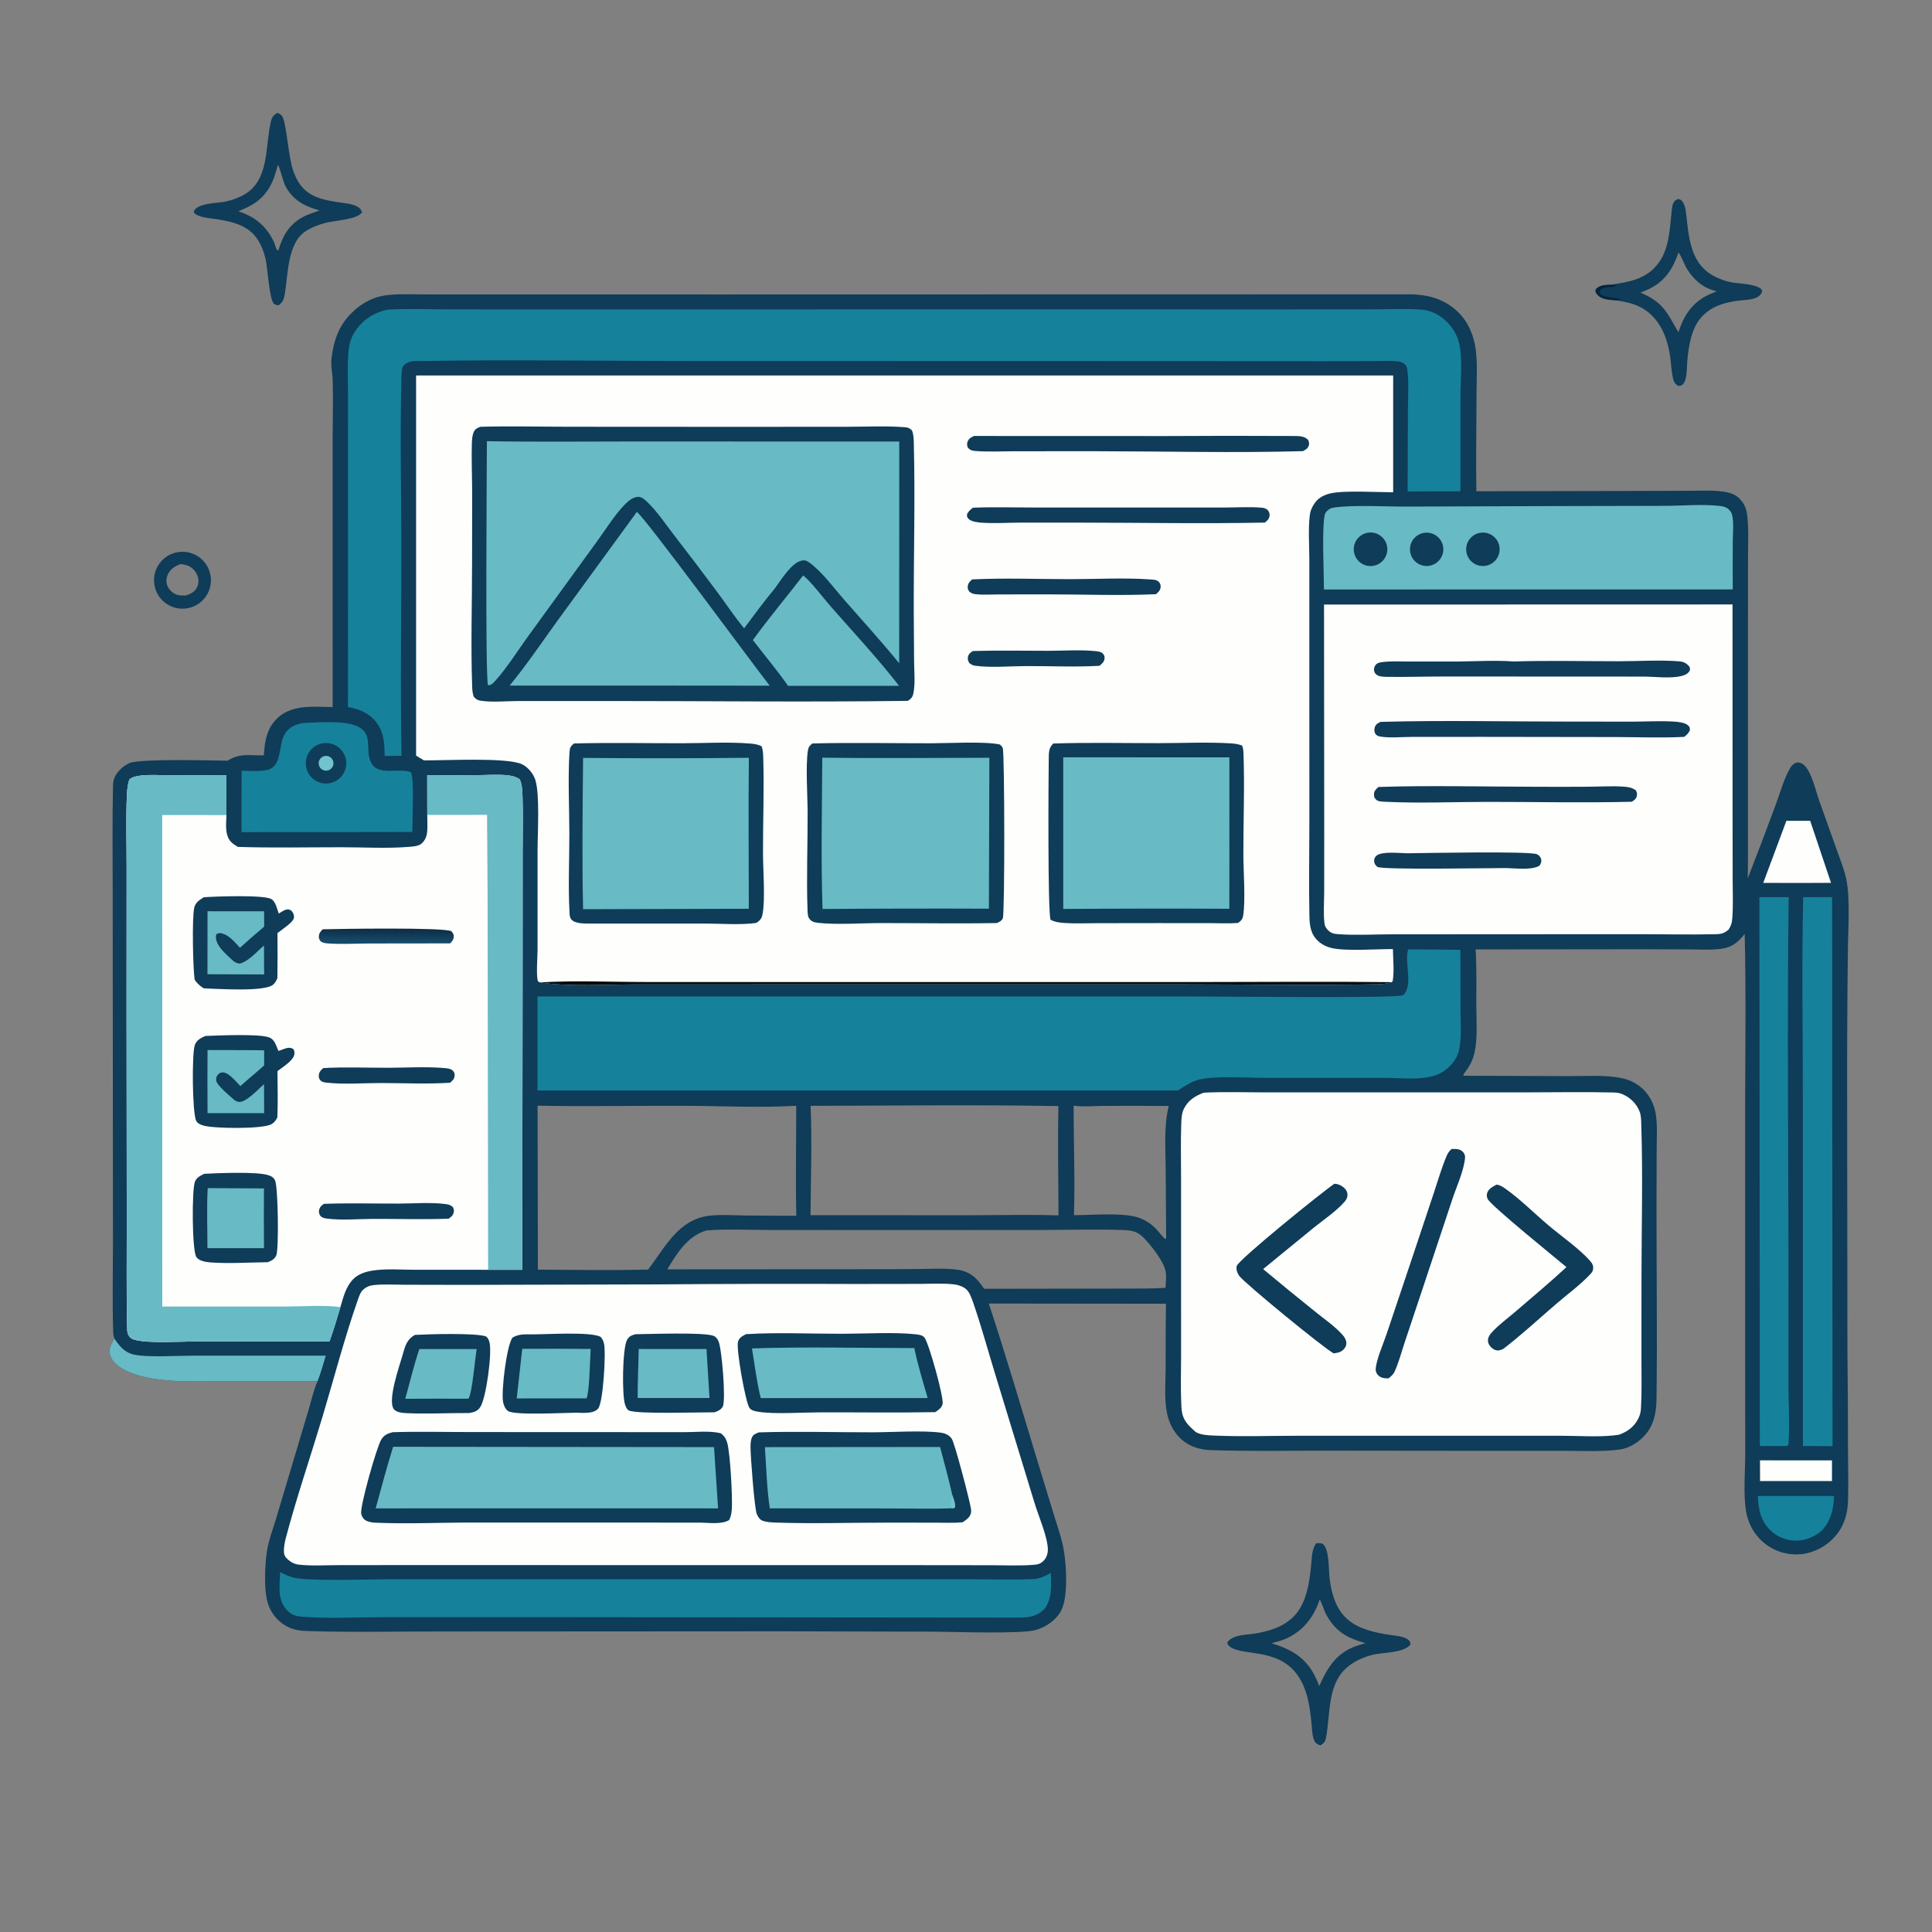 <?xml version="1.0" encoding="utf-8" ?><svg xmlns="http://www.w3.org/2000/svg" xmlns:xlink="http://www.w3.org/1999/xlink" width="1024" height="1024" viewBox="0 0 1024 1024"><rect x="0" y="0" width="1024" height="1024" fill="#808080" stroke="none"/><path fill="#0F3C58" d="M176.321 374.75L176.308 232.084C176.377 222.071 176.594 212.001 176.357 201.991C176.257 197.726 175.203 193.961 175.754 189.602C176.914 180.428 179.571 172.604 186.236 165.988C191.717 160.547 198.012 157.163 205.766 156.361C212.521 155.663 219.65 156.061 226.443 156.061L263.046 156.055L382.368 156.072L747.015 156C757.422 156.087 766.377 158.647 773.74 166.345C777.765 170.554 780.408 176.369 781.602 182.033C783.406 190.589 782.584 200.23 782.584 208.965C782.585 226.08 782.191 243.273 782.512 260.378L867.842 260.212L895.741 260.125C900.808 260.115 906.067 259.831 911.104 260.313C914.786 260.664 918.904 261.316 921.666 263.962C924.273 266.461 925.575 269.325 926.018 272.868C926.928 280.144 926.496 287.796 926.491 295.133L926.456 332.248L926.445 456.608C926.44 459.603 926.403 462.597 926.334 465.59C931.37 452.653 936.297 439.672 941.114 426.651C943.492 420.27 945.54 412.595 949.007 406.776C949.564 405.841 950.623 404.778 951.677 404.386C952.946 403.915 953.923 404.094 955.098 404.726C956.871 405.68 958.219 407.919 959.082 409.657C961.394 414.312 962.665 420.054 964.437 424.985L973.522 450.457C975.327 455.57 977.514 460.835 978.603 466.151C980.737 476.565 979.459 493.534 979.402 504.748C979.1 529.837 978.971 554.927 979.017 580.018L979.177 716.46C979.38 734.652 979.483 752.846 979.485 771.039C979.492 779.653 979.82 788.394 979.4 796.991C979.15 802.122 977.519 807.555 974.617 811.796C970.325 817.964 963.761 822.176 956.366 823.507C949.398 824.675 942.251 823.023 936.503 818.916C930.294 814.503 926.532 807.95 925.358 800.486C923.98 791.734 924.989 779.496 925.016 770.386L924.946 715.106L924.946 588.395C925.005 557.283 925.476 526.098 924.718 494.996C921.049 499.611 917.844 502.249 911.753 502.961C906.387 503.587 900.754 503.238 895.353 503.205L870.259 503.123L782.126 503.217C782.7 513.019 782.468 522.917 782.485 532.734C782.498 540.816 783.24 549.806 781.567 557.742C780.678 561.961 778.932 565.02 776.429 568.441C775.97 569.068 775.376 569.467 775.74 570.165L831.221 570.37C840.385 570.43 851.093 569.548 860.046 571.557C864.225 572.46 868.06 574.537 871.102 577.542C874.604 581.001 876.791 585.576 877.578 590.416C878.565 596.481 878.075 602.987 878.061 609.132L877.987 640.062C877.953 673.753 878.437 707.492 877.991 741.176C877.888 748.996 876.559 756.151 870.718 761.881C867.659 764.881 863.171 767.576 858.88 768.204C849.601 769.562 839.5 768.95 830.125 768.965L781.016 768.957L701.461 768.872C681.678 768.91 661.815 769.24 642.044 768.614C635.459 768.406 629.559 766.51 624.871 761.604C621.807 758.397 619.677 754.046 618.697 749.745C616.919 741.937 617.804 732.78 617.816 724.758C617.789 713.507 617.844 702.257 617.982 691.007L524.071 690.905C533.52 719.425 541.931 748.329 550.697 777.069L558.557 802.762C560.51 809.105 562.796 815.519 563.902 822.071C565.229 829.922 566.126 846.065 562.602 853.315C560.098 858.466 554.745 862.114 549.421 863.823C542.027 866.196 506.346 864.879 495.492 864.823L414.314 864.615L237.205 864.714C212.739 864.65 188.101 865.251 163.657 864.512C159.449 864.385 155.776 864.05 151.995 861.993C146.849 859.216 143.105 854.406 141.676 848.736C139.836 841.624 140.398 828.909 141.58 821.63C142.47 816.153 144.639 810.539 146.236 805.225L154.833 776.424L163.663 746.873C165.102 742.063 166.253 736.621 168.308 732.059L119.708 732.082C107.535 732.114 95.054 732.677 82.973 730.976C76.354 730.044 68.756 728.293 63.217 724.366C60.748 722.615 58.587 720.244 58.155 717.142C57.76 714.311 59.111 711.797 60.684 709.563C59.968 707.821 59.999 706.185 59.946 704.324C59.525 689.454 59.865 674.472 59.861 659.591L59.807 575.307L59.731 472.602C59.737 454.292 59.478 435.929 59.873 417.624C59.91 415.902 59.936 414.082 60.564 412.457C61.869 409.078 65.332 405.845 68.635 404.44C74.264 402.045 111.694 403.051 120.657 403.187C127.228 398.929 132.536 400.571 139.817 400.347C140.39 392.493 141.424 385.447 147.774 379.962C155.459 373.322 166.861 374.641 176.321 374.75ZM285.078 672.931C304.512 673.079 324.052 673.357 343.48 672.922C352.626 661.06 359.398 646.375 375.942 644.368C382.188 643.611 388.947 644.184 395.25 644.238C404.184 644.333 413.118 644.372 422.052 644.355C421.619 624.948 422.046 605.49 422.018 586.075C402.44 587.234 382.515 586.167 362.898 586.092C336.938 585.993 310.878 586.574 284.931 586.024L285.078 672.931ZM619.46 586.194C608.128 586.105 596.796 586.085 585.463 586.135C580.21 586.144 574.194 586.763 569.026 586.023C569.053 605.223 569.82 624.951 569.214 644.085C578.495 644.02 594.03 642.701 602.409 645.051C606.243 646.127 609.666 648.258 612.475 651.067C614.302 652.893 615.693 655.112 617.682 656.769C618.305 656.095 618.105 655.999 618.081 655.125L617.845 619.82C617.781 608.812 616.791 596.932 619.46 586.194ZM374.499 652.149C364.511 655.01 358.722 664.32 353.691 672.774L459.982 672.71C469.181 672.734 478.382 672.695 487.581 672.593C494.107 672.536 500.904 672.098 507.382 672.966C511.314 673.494 514.569 674.981 517.398 677.785C518.98 679.353 520.351 681.267 521.623 683.089L596.625 682.972C603.652 682.918 610.762 683.064 617.769 682.558C617.877 679.813 618.292 676.582 617.804 673.885C616.871 668.737 610.731 660.988 607.282 657.206C603.329 652.871 600.904 652.137 595.263 651.938C580.721 651.425 566.02 651.906 551.459 651.918L465.906 651.953L407.243 651.911C396.407 651.895 385.292 651.299 374.499 652.149ZM429.626 586.102C430.445 605.35 429.736 624.816 429.579 644.088L514.696 644.101C530.107 644.095 545.648 643.671 561.04 644.192C560.953 624.891 560.571 605.536 560.979 586.24C517.238 585.447 473.38 586.051 429.626 586.102Z"/><path fill="#68BAC5" d="M60.684 709.563C63.39 713.563 66.086 716.894 71.069 717.979C78.278 719.547 94.686 718.519 102.745 718.515L172.678 718.518C171.297 723.022 170.091 727.697 168.308 732.059L119.708 732.082C107.535 732.114 95.054 732.677 82.973 730.976C76.354 730.044 68.756 728.293 63.217 724.366C60.748 722.615 58.587 720.244 58.155 717.142C57.76 714.311 59.111 711.797 60.684 709.563Z"/><path fill="#FEFEFD" d="M220.531 199.017L738.41 199.02L738.413 260.928C729.814 260.907 712.664 259.819 705.167 261.502C702.69 262.057 700.145 263.149 698.305 264.943C696.287 266.91 694.591 270.033 694.245 272.857C693.305 280.545 693.974 289.092 693.972 296.846L693.973 344.878L693.99 436.181C693.983 452.637 693.665 469.149 694.018 485.598C694.126 490.651 694.681 495.133 698.614 498.77C700.607 500.614 703.103 501.83 705.733 502.459C713.284 504.265 729.658 502.994 738.281 503.032C738.329 508.304 739.074 514.964 738.132 520.09L737.639 520.561C734.835 521.478 732.203 521.623 729.279 521.68C695.23 522.341 661.069 521.727 627.006 521.727L428.298 521.733L337.804 521.739C322.364 521.759 301.099 523.091 286.268 520.707L285.129 520.155C284.084 517.053 284.914 507.372 284.917 503.517L284.919 450.798C284.921 441.559 286.164 421.43 283.795 413.557C282.764 410.131 279.862 406.564 276.603 405.041C268.586 401.292 235.588 403.127 224.686 403.016L220.533 400.486L220.531 199.017Z"/><path fill="#030C0E" d="M286.268 520.707C304.818 519.564 323.869 520.477 342.481 520.483L449.873 520.497L637.857 520.491C671.107 520.491 704.395 520.159 737.639 520.561C734.835 521.478 732.203 521.623 729.279 521.68C695.23 522.341 661.069 521.727 627.006 521.727L428.298 521.733L337.804 521.739C322.364 521.759 301.099 523.091 286.268 520.707Z"/><path fill="#0F3C58" d="M254.617 226.212L255.021 226.197C270.482 225.784 286.053 226.168 301.525 226.187L390.335 226.237L448.901 226.202C459.092 226.2 469.62 225.626 479.767 226.457C481.438 226.594 482.168 226.985 483.359 228.12C484.261 230.23 484.282 232.684 484.34 234.954C485.097 264.626 484.232 294.48 484.312 324.175L484.487 350.699C484.534 356.031 485.194 362.413 484.076 367.643C483.66 369.589 482.822 370.399 481.206 371.459L479.652 371.489C427.071 372.173 374.394 371.541 321.804 371.548L275.124 371.551C268.649 371.551 260.795 372.388 254.487 371.351C252.896 371.09 252.263 370.451 251.161 369.377C250.373 367.476 250.308 365.378 250.238 363.342C249.494 341.729 250.204 319.818 250.21 298.174L250.26 259.817C250.21 251.615 249.859 243.344 250.083 235.151C250.136 233.194 250.284 230.885 251.051 229.072C251.783 227.342 252.987 226.813 254.617 226.212Z"/><path fill="#68BAC5" d="M258.069 233.829C283.85 234.3 309.695 233.98 335.483 233.989L476.631 234.031L476.592 351.538C467.244 340.108 457.261 329.081 447.509 317.985C441.929 311.637 436.02 303.391 429.211 298.351C427.826 297.327 426.815 296.793 425.062 297.109C419.487 298.113 414.005 307.422 410.741 311.802C405.044 318.614 399.733 325.914 394.409 333.021C389.509 327.113 385.174 320.568 380.6 314.391C372.876 303.977 365.04 293.648 357.093 283.404C352.737 277.756 348.432 271.262 343.308 266.305C341.944 264.985 340.057 263.169 338.017 263.338C335.464 263.549 333.149 265.396 331.419 267.144C325.73 272.894 320.935 280.813 316.131 287.367L279.71 337.519C274.013 345.366 268.567 354.262 262.031 361.348C260.946 362.524 260.295 363.132 258.683 363.217C257.111 360.531 258.04 246.324 258.069 233.829Z"/><path fill="#68BAC5" d="M337.532 271.341C341.255 273.467 398.259 350.99 407.947 363.423L341.25 363.369L270.107 363.377C279.112 352.456 287.178 340.431 295.488 328.969L337.532 271.341Z"/><path fill="#68BAC5" d="M425.662 305.016C429.722 308.071 436.447 317.041 440.259 321.387C452.427 335.26 465.222 348.921 476.529 363.513L448.875 363.495L417.667 363.493C411.891 355.193 405.19 347.286 399.038 339.245C407.468 327.581 416.89 316.453 425.662 305.016Z"/><path fill="#0F3C58" d="M430.622 394.05C451.622 393.512 472.748 393.978 493.76 393.953C503.079 393.942 521.568 392.845 529.911 394.586C530.595 395.147 531.072 395.606 531.466 396.421C532.5 398.557 532.588 484.522 531.514 486.746C530.842 488.136 529.679 488.615 528.375 489.234C507.854 489.611 487.277 489.238 466.75 489.248C456.89 489.253 442.952 490.222 433.604 489.123C431.578 488.885 429.974 488.494 428.79 486.673C428.02 485.489 428.043 483.185 427.993 481.76C427.4 464.77 428.118 447.595 428.064 430.584C428.036 421.744 426.936 405.884 428.213 397.738C428.503 395.882 429.142 395.137 430.622 394.05Z"/><path fill="#68BAC5" d="M435.819 401.574C465.322 401.986 494.875 401.634 524.382 401.63L524.137 481.617C494.742 481.504 465.346 481.56 435.951 481.783C435.065 455.511 435.691 427.928 435.819 401.574Z"/><path fill="#0F3C58" d="M558.242 394.082C576.721 393.467 595.338 393.893 613.832 393.89C626.523 393.888 639.617 393.233 652.26 393.994C654.374 394.121 656.32 394.409 658.322 395.124C658.96 396.574 659.031 398.123 659.087 399.689C659.725 417.48 658.956 435.46 659.012 453.279C659.04 462.017 660.209 477.202 658.905 485.282C658.58 487.295 657.778 488.059 656.152 489.189C651.252 489.562 646.186 489.29 641.265 489.281L613.112 489.266L581.432 489.31C575.649 489.315 569.701 489.597 563.936 489.189C561.476 489.014 559.008 488.677 556.823 487.481C555.283 483.582 555.7 412.705 555.856 402.26C555.904 399.008 555.762 396.468 558.242 394.082Z"/><path fill="#68BAC5" d="M563.53 401.378L651.604 401.416L651.579 481.663C622.234 481.524 592.888 481.558 563.544 481.764L563.53 401.378Z"/><path fill="#0F3C58" d="M304.187 394.054C323.264 393.56 342.457 393.948 361.547 393.939C373.269 393.933 385.64 393.144 397.282 394.075C399.498 394.252 401.723 394.479 403.691 395.578C404.306 397.32 404.451 399.081 404.511 400.917C405.069 417.931 404.368 435.117 404.401 452.148C404.418 460.556 405.695 477.205 404.122 484.736C403.654 486.979 402.731 487.919 400.913 489.152C392.954 490.388 381.054 489.479 372.694 489.488L313.212 489.498C310.229 489.476 304.742 489.758 302.748 487.241C301.875 486.138 301.909 484.558 301.837 483.206C301.106 469.501 301.792 455.414 301.766 441.67C301.74 427.475 300.969 412.849 301.843 398.698C301.993 396.266 302.42 395.624 304.187 394.054Z"/><path fill="#68BAC5" d="M309.045 401.693C338.334 401.972 367.624 401.952 396.912 401.632C396.616 428.298 396.887 454.995 396.887 481.664L309.043 481.894C308.441 455.244 308.798 428.353 309.045 401.693Z"/><path fill="#0F3C58" d="M516.299 231.078L617.425 231.114C640.08 230.976 662.735 230.967 685.389 231.086C688.314 231.13 691.195 230.948 693.378 233.191C693.807 234.471 694.091 235.126 693.571 236.478C693.035 237.873 691.763 238.49 690.526 239.119C654.156 240.113 617.579 239.208 581.186 239.159L538.5 239.17C531.414 239.171 524.017 239.599 516.96 239.031C515.143 238.884 514.138 238.611 512.914 237.161C512.499 236.002 512.392 234.913 512.968 233.775C513.749 232.235 514.816 231.742 516.299 231.078Z"/><path fill="#0F3C58" d="M515.724 269.091C526.398 268.661 537.181 268.993 547.871 268.991L608.703 268.988L649.107 268.992C655.525 268.992 662.405 268.523 668.78 269.089C669.908 269.189 671.067 269.519 671.885 270.348C672.768 271.242 673.071 272.497 672.838 273.716C672.537 275.287 671.537 276.04 670.382 276.976C638.302 277.645 606.069 277.037 573.974 277.009L540.717 276.996C533.99 277.043 526.991 277.503 520.287 277.032C518.311 276.893 514.917 276.534 513.413 275.071C512.422 274.108 512.474 273.615 512.586 272.378C513.516 270.871 514.257 270.09 515.724 269.091Z"/><path fill="#0F3C58" d="M515.284 307.092C532.541 306.264 550.186 306.965 567.484 306.963C581.5 306.961 596.143 306.106 610.086 307.139C611.423 307.238 613.129 307.296 614.118 308.315C614.979 309.202 615.252 310.072 615.132 311.311C614.967 313 613.89 313.906 612.685 314.94C593.423 315.806 573.79 315.005 554.488 315.023L529.514 315.063C525.392 315.069 520.99 315.383 516.907 314.919C515.617 314.772 514.825 314.374 513.787 313.619C513.297 312.859 512.909 312.305 512.901 311.359C512.882 309.314 513.868 308.319 515.284 307.092Z"/><path fill="#0F3C58" d="M515.673 345.052C528.919 344.646 542.274 344.948 555.529 344.937C563.724 344.931 572.556 344.286 580.682 345.116C581.994 345.251 583.576 345.43 584.554 346.432C585.352 347.249 585.587 348.173 585.404 349.289C585.128 350.966 583.966 351.873 582.731 352.888C569.932 353.622 556.787 352.998 543.94 353.034C535.285 353.059 525.501 353.992 516.941 352.868C515.594 352.692 514.791 352.223 513.724 351.413C513.122 350.224 512.717 349.372 513.071 348.004C513.479 346.426 514.412 345.893 515.673 345.052Z"/><path fill="#FEFEFD" d="M226.432 410.853C235.635 410.909 244.839 410.902 254.041 410.833C259.184 410.8 264.844 410.323 269.928 411.035C272.052 411.333 273.684 411.831 275.457 413.035C276.736 415.58 276.837 419.075 276.941 421.894C277.305 431.727 277.009 441.681 277.011 451.525L276.993 507.218L276.812 673.023L258.72 673.014L219.804 673.008C212.47 672.996 204.389 672.289 197.177 673.488C193.523 674.096 189.837 675.301 187.196 677.999C183.238 682.042 181.972 687.592 180.407 692.842C178.569 698.923 176.799 705.031 174.643 711.008L104.599 710.992C96.013 710.991 79.077 712.144 71.567 710.176C69.827 709.72 68.743 709.008 67.927 707.338C67.332 706.12 67.38 704.336 67.353 703.003C66.97 684.326 67.22 665.594 67.183 646.909L67.073 535.606L67.105 460.116C67.124 447.163 66.665 434.032 67.265 421.109C67.39 418.413 67.697 415.741 68.528 413.167C70.126 411.775 72.229 411.377 74.279 411.109C79.23 410.461 84.626 410.907 89.632 410.914L120.008 410.963L120.012 432.009C119.916 436.609 119.004 442.499 122.374 446.145C123.429 447.286 124.777 448.076 126.093 448.878C144.353 449.453 162.735 449.059 181.008 449.058C192.74 449.058 205.047 449.799 216.715 448.857C218.952 448.677 221.959 448.524 223.639 446.942C226.274 444.46 226.546 441.243 226.537 437.822L226.462 431.912C226.414 424.892 226.404 417.873 226.432 410.853Z"/><path fill="#68BAC5" d="M174.643 711.008L104.599 710.992C96.013 710.991 79.077 712.144 71.567 710.176C69.827 709.72 68.743 709.008 67.927 707.338C67.332 706.12 67.38 704.336 67.353 703.003C66.97 684.326 67.22 665.594 67.183 646.909L67.073 535.606L67.105 460.116C67.124 447.163 66.665 434.032 67.265 421.109C67.39 418.413 67.697 415.741 68.528 413.167C70.126 411.775 72.229 411.377 74.279 411.109C79.23 410.461 84.626 410.907 89.632 410.914L120.008 410.963L120.012 432.009L85.97 431.993L86.018 692.489L151.581 692.486C159.621 692.487 173.065 691.569 180.407 692.842C178.569 698.923 176.799 705.031 174.643 711.008Z"/><path fill="#68BAC5" d="M226.432 410.853C235.635 410.909 244.839 410.902 254.041 410.833C259.184 410.8 264.844 410.323 269.928 411.035C272.052 411.333 273.684 411.831 275.457 413.035C276.736 415.58 276.837 419.075 276.941 421.894C277.305 431.727 277.009 441.681 277.011 451.525L276.993 507.218L276.812 673.023L258.72 673.014L258.498 515.269C258.535 487.476 258.415 459.682 258.137 431.89L226.462 431.912C226.414 424.892 226.404 417.873 226.432 410.853Z"/><path fill="#0F3C58" d="M107.976 475.58C113.552 475.114 140.138 474.185 143.848 476.545C145.433 477.554 146.178 479.488 146.744 481.175L147.748 484.196C149.535 483.166 150.645 482.122 152.779 481.958C153.552 482.171 154.097 482.332 154.664 482.949C155.543 483.904 155.955 485.155 155.799 486.433C155.505 488.84 149.054 492.932 147.065 494.539C147.134 502.5 147.12 510.462 147.022 518.423C146.493 519.721 145.901 520.868 144.836 521.821C140.307 525.875 115.049 524.061 108.009 523.851C105.933 522.571 104.625 521.311 103.174 519.338C102.255 513.232 101.738 486.687 102.924 481.237C103.548 478.368 105.652 477.058 107.976 475.58Z"/><path fill="#68BAC5" d="M109.995 482.985L139.975 483.001L140.036 491.133C135.678 494.781 131.393 498.516 127.185 502.336C124.608 499.585 121.718 495.925 117.96 494.812C116.611 494.412 115.929 494.472 114.717 495.121C114.632 495.42 114.497 495.709 114.463 496.017C113.898 501.142 120.305 506.159 123.658 509.329C124.865 510.183 125.487 510.524 126.999 510.738C131.624 509.688 136.312 504.163 139.923 501.119L140.002 516.471L109.96 516.375L109.995 482.985Z"/><path fill="#0F3C58" d="M108.845 549.089C115.758 548.806 136.485 547.91 142.225 549.713C145.804 550.838 146.167 554.078 147.612 557.029L148.165 556.824L149.089 556.494C150.062 556.139 151.042 555.728 152.052 555.491C153.354 555.186 154.344 555.333 155.493 556.019C156.009 556.942 156.154 557.539 156.047 558.579C155.677 562.154 149.814 565.515 147.056 567.707C147.125 575.881 147.349 584.092 147.006 592.258C146.315 593.69 145.431 594.905 144.063 595.744C139.394 598.607 113.266 598.13 108.007 596.624C106.502 596.193 104.733 595.535 103.982 594.069C101.927 590.062 101.621 558.53 103.256 553.912C104.19 551.275 106.439 550.143 108.845 549.089Z"/><path fill="#68BAC5" d="M110.004 556.546C120.002 556.621 129.997 556.516 139.996 556.676L140.014 564.679C135.903 568.428 131.535 571.931 127.391 575.656C125.273 573.498 121.446 568.618 118.233 568.391C117.028 568.305 116.066 568.85 115.332 569.778C114.686 570.594 114.505 571.437 114.556 572.449C114.7 575.265 122.088 581.039 124.165 582.986C125.017 583.579 125.674 583.975 126.746 584.041C130.507 584.275 137.066 577.138 139.951 574.582L140.003 589.989L110.004 589.985C109.923 578.839 109.923 567.692 110.004 556.546Z"/><path fill="#0F3C58" d="M108.327 622.133C115.446 621.763 135.907 620.931 141.981 622.795C143.735 623.334 145.106 624.045 145.84 625.787C147.37 629.413 147.911 662.58 146.368 665.545C145.338 667.525 143.847 668.237 141.846 669.01C132.048 669.096 121.783 669.806 112.034 669.142C109.642 668.979 105.492 668.492 104.047 666.218C101.747 662.599 101.652 630.708 103.297 626.38C104.162 624.105 106.268 623.09 108.327 622.133Z"/><path fill="#68BAC5" d="M110.097 629.728L139.907 629.887C139.81 640.446 139.816 651.006 139.926 661.565L109.955 661.549C109.954 651.003 109.503 640.252 110.097 629.728Z"/><path fill="#0F3C58" d="M171.274 566.112C182.609 565.441 194.257 565.962 205.629 565.939C215.305 565.919 225.491 565.275 235.108 566.056C236.622 566.178 238.836 566.313 240.001 567.454C240.811 568.248 241.068 569.187 240.951 570.297C240.773 571.973 239.774 572.828 238.575 573.865C226.39 574.677 213.763 574.027 201.535 574.033C192.286 574.037 182.12 574.861 172.953 573.816C171.872 573.693 170.684 573.507 169.894 572.679C169.069 571.814 168.849 570.874 168.986 569.701C169.175 568.085 170.148 567.162 171.274 566.112Z"/><path fill="#0F3C58" d="M171.645 638.063C184.765 637.594 198.024 637.956 211.161 637.93C219.349 637.914 228.45 637.112 236.511 638.231C238.002 638.439 238.865 638.77 240.002 639.746C240.535 640.92 240.767 641.439 240.427 642.776C240.018 644.386 239.02 645.042 237.757 645.926C224.596 646.438 211.253 645.995 198.07 646.034C190.062 646.058 181.02 646.912 173.099 645.861C172.005 645.716 170.641 645.377 169.889 644.51C169.127 643.632 168.872 642.377 169.146 641.253C169.541 639.637 170.406 639.005 171.645 638.063Z"/><defs><linearGradient id="gradient_0" gradientUnits="userSpaceOnUse" x1="204.534" y1="492.71" x2="204.471" y2="498.841"><stop offset="0" stop-color="#0F2E46"/><stop offset="1" stop-color="#154969"/></linearGradient></defs><path fill="url(#gradient_0)" d="M171.054 492.543C179.384 492.328 235.379 491.398 239.29 493.595C240.079 494.632 240.579 495.134 240.492 496.533C240.394 498.082 239.638 498.95 238.621 500.011L195.808 500.064C188.589 500.087 181.105 500.548 173.92 500.05C172.376 499.943 171.314 499.797 169.988 498.983C169.22 497.9 168.869 497.408 169.02 495.981C169.183 494.445 170.038 493.567 171.054 492.543Z"/><path fill="#FEFEFD" d="M347.941 680.761C383.03 680.47 418.12 680.395 453.21 680.534L487.086 680.487C493.27 680.481 499.822 680.042 505.95 680.78C508.071 681.036 510.727 682.001 512.295 683.497C514.031 685.154 515.081 688.331 515.866 690.596C520.165 703.002 523.632 715.844 527.49 728.402L548.271 796.415C550.289 803.206 555.275 814.527 555.382 821.158C555.419 823.489 554.681 825.755 552.971 827.39C551.3 828.988 549.862 829.235 547.637 829.408C540.366 829.975 532.875 829.611 525.573 829.602L485.25 829.559L357.75 829.545L221.084 829.523L179.907 829.551C172.862 829.555 165.352 830.072 158.371 829.292C156.271 829.057 154.533 828.211 152.919 826.861C151.384 825.578 150.546 824.478 150.485 822.453C150.413 820.055 150.87 817.512 151.484 815.196C157.164 793.75 164.437 772.512 170.826 751.248C176.906 731.018 182.626 708.992 189.558 689.249C190.19 687.448 190.96 684.975 192.385 683.658C194.096 682.078 195.939 681.324 198.229 681.098C203.62 680.566 209.265 680.929 214.689 680.944L245.611 681.01L347.941 680.761Z"/><path fill="#0F3C58" d="M208.1 759.102C221.833 758.657 235.679 759.022 249.425 759.023L328.501 759.054L362.563 759.084C368.616 759.091 376.222 758.219 382.021 759.656C383.837 760.999 384.746 762.43 385.412 764.6C387.042 769.914 388.279 793.619 387.896 799.6C387.756 801.787 387.47 803.786 386.406 805.717C382.352 808.069 375.828 807.093 371.25 807.013L250.568 806.983C233.762 806.947 216.669 807.773 199.896 807.097C197.941 807.018 195.754 806.897 193.999 805.943C192.598 805.182 191.824 803.895 191.458 802.379C190.599 798.827 199.587 767.194 202.011 763.114C203.498 760.611 205.381 759.81 208.1 759.102Z"/><path fill="#68BAC5" d="M208.35 766.824L378.451 766.992L380.602 799.498L373.125 799.46L199.112 799.472C202.03 788.566 205.053 777.621 208.35 766.824Z"/><path fill="#0F3C58" d="M402.235 759.191C422.336 758.559 442.641 759.183 462.762 759.151C472.955 759.135 489.147 758.048 498.623 759.341C500.878 759.649 503.061 760.581 504.403 762.497C506.059 764.859 513.95 795.263 514.657 799.767C514.789 800.613 514.754 801.55 514.497 802.368C513.83 804.492 511.939 805.696 510.181 806.846C505.466 807.283 500.59 807.038 495.855 807.038L469.79 807.029C450.312 807.017 430.611 807.669 411.155 806.987C408.921 806.908 406.037 806.796 403.984 805.938C402.621 805.368 401.661 803.778 401.11 802.46C399.889 799.54 397.76 771.657 397.784 766.816C397.793 765.104 397.899 763.134 398.686 761.577C399.401 760.162 400.859 759.737 402.235 759.191Z"/><path fill="#68BAC5" d="M405.41 767.006L498.265 766.93C500.498 775.447 502.848 783.955 504.778 792.547C505.449 794.628 506.463 796.847 506.136 799.05C505.009 799.483 505.566 799.373 504.473 799.43C493.403 799.842 482.208 799.506 471.126 799.501L408.009 799.461C406.418 788.897 406.144 777.686 405.41 767.006Z"/><path fill="#71C3CE" d="M504.473 799.43C504.389 799.186 504.297 798.945 504.222 798.698C503.701 796.981 503.905 794.107 504.778 792.547C505.449 794.628 506.463 796.847 506.136 799.05C505.009 799.483 505.566 799.373 504.473 799.43Z"/><path fill="#0F3C58" d="M395.393 707.13C412.132 706.123 429.423 706.945 446.211 706.93C457.731 706.92 473.706 705.997 484.812 707.152C486.567 707.335 488.905 707.497 490.032 708.991C492.352 712.067 500.405 740.845 499.589 744.206C499.098 746.231 497.31 747.412 495.675 748.462C475.191 748.842 454.649 748.52 434.158 748.581C425.341 748.607 409.813 749.647 401.73 748.23C400.086 747.942 398.154 747.61 397.178 746.13C395.115 743.001 390.047 714.803 391.166 711.083C391.827 708.885 393.52 708.168 395.393 707.13Z"/><path fill="#68BAC5" d="M398.549 714.688C427.128 713.746 455.985 714.489 484.593 714.509C486.459 723.393 489.163 732.26 491.687 740.986L403.2 741.014C401.055 732.491 400.04 723.368 398.549 714.688Z"/><path fill="#0F3C58" d="M282.192 707.243C289.847 707.286 312.586 705.713 318.312 708.523C319.244 709.664 319.761 710.616 320.121 712.059C321.271 716.667 319.726 743.351 317.045 746.559C314.574 749.516 308.629 748.798 305.25 748.773C299.337 748.774 272.951 750.257 269.333 747.907C267.783 746.9 266.96 744.778 266.635 743.029C265.603 737.474 268.495 713.253 271.611 708.982C275.003 706.908 278.345 707.257 282.192 707.243Z"/><path fill="#68BAC5" d="M276.802 714.898C288.895 714.835 300.988 714.855 313.08 714.956C312.732 719.896 312.464 737.926 310.871 741.15L273.864 741.204L276.802 714.898Z"/><path fill="#0F3C58" d="M336.812 707.168C344.276 707.095 373.045 706.017 378.206 708.026C379.512 708.534 380.312 709.732 380.858 710.982C382.573 714.915 384.86 742.152 383.07 745.545C382.179 747.232 380.312 748.007 378.609 748.552C371.369 748.495 337.767 749.613 333.368 747.608C332.253 747.1 331.669 745.538 331.292 744.437C329.598 739.485 329.887 714.751 332.339 710.186C333.383 708.244 334.813 707.722 336.812 707.168Z"/><path fill="#68BAC5" d="M338.522 714.982L374.465 715.005L376.048 740.953L337.967 740.967C337.949 732.318 338.388 723.636 338.522 714.982Z"/><path fill="#0F3C58" d="M219.908 707.532C227.057 707.129 251.658 706.401 257.523 708.294C258.705 709.152 259.109 710.197 259.456 711.576C260.874 717.21 257.693 741.018 254.547 745.78C253.047 748.05 251.185 748.508 248.625 748.937C237.702 748.874 226.643 749.51 215.744 749.008C213.614 748.91 210.064 748.721 208.685 746.788C205.35 742.118 211.643 724.189 213.331 718.361C214.661 713.771 215.453 709.977 219.908 707.532Z"/><path fill="#68BAC5" d="M222.256 715.011L252.674 715.036C251.828 719.393 250.199 739.275 248.259 741.326L246.125 741.353C235.68 741.304 225.235 741.316 214.79 741.388C217.264 732.616 219.324 723.636 222.256 715.011Z"/><path fill="#FEFEFD" d="M638.085 579.141C648.69 578.604 659.466 578.981 670.086 578.985L728.719 578.989L810.735 578.969C825.27 578.968 839.863 578.675 854.388 579.033C856.128 579.076 857.748 579.096 859.393 579.731C863.761 581.417 867.207 584.668 868.99 589.034C869.877 591.207 869.841 594.134 869.916 596.451C870.801 623.837 870.018 651.525 870.016 678.946L870.005 720.321C870.001 728.966 870.232 737.693 869.752 746.327C869.648 748.204 869.311 749.84 868.487 751.547C866.305 756.066 862.864 758.703 858.214 760.398C857.155 760.571 856.104 760.729 855.035 760.834C846.131 761.71 836.525 760.989 827.535 760.99L772.131 760.994L687.527 760.987C673.096 760.985 658.452 761.499 644.047 760.905C641.033 760.78 635.57 760.655 633.3 758.609C633.125 758.451 632.963 758.28 632.788 758.122C630.373 755.938 628.308 753.951 627.117 750.843C626.307 748.733 626.214 746.478 626.107 744.243C625.705 735.863 625.99 727.372 625.997 718.979L625.99 674.242L625.983 623.193C625.985 613.896 625.731 604.511 626.103 595.223C626.208 592.6 626.322 590.084 627.492 587.673C629.658 583.211 633.562 580.765 638.085 579.141Z"/><path fill="#0F3C58" d="M707.269 627.403C709.083 627.473 710.671 628.151 712.069 629.281C713.333 630.303 714.206 631.635 714.189 633.323C714.176 634.745 713.6 635.852 712.69 636.9C708.247 642.015 701.781 646.292 696.481 650.57L669.492 672.634C678.68 680.328 687.955 687.917 697.315 695.399C702.006 699.194 707.604 703.004 711.597 707.546C712.631 708.722 713.448 709.978 713.583 711.587C713.693 712.904 713.273 713.859 712.459 714.862C711.001 716.657 709.035 717.048 706.862 717.31C701.266 714.25 659.856 680.305 656.844 676.274C655.882 674.986 654.93 672.53 655.532 670.93C656.93 667.22 701.389 631.306 707.269 627.403Z"/><path fill="#0F3C58" d="M793.261 627.849C794.908 628.129 796.218 628.856 797.567 629.802C805.727 635.526 813.126 643.042 820.758 649.49C827.533 655.212 837.021 661.806 842.717 668.224C843.912 669.57 844.605 670.788 844.384 672.646C844.239 673.87 843.528 674.687 842.711 675.551C837.437 681.13 830.652 686.091 824.808 691.112C815.551 699.066 806.433 707.549 796.75 714.962C796.031 715.298 794.991 715.73 794.201 715.765C792.622 715.836 791.306 715.112 790.234 714.001C789.14 712.868 788.464 711.453 788.693 709.833C788.874 708.551 789.544 707.502 790.377 706.554C794.004 702.425 798.887 698.912 803.075 695.311C812.179 687.485 821.448 679.753 830.258 671.597C824.652 666.862 790.193 639.038 788.483 635.465C787.955 634.364 787.881 633.14 788.35 631.997C789.227 629.864 791.333 628.835 793.261 627.849Z"/><path fill="#0F3C58" d="M769.336 608.997C771.472 608.95 773.609 608.815 775.281 610.407C776.085 611.173 776.624 612.501 776.523 613.589C775.865 620.62 772.09 628.668 769.851 635.395L755.232 679.361L744.539 711.428C742.815 716.566 741.366 722.226 739.1 727.132C738.442 728.554 737.165 729.559 735.999 730.556C734.073 730.558 732.28 730.5 730.716 729.184C729.829 728.437 729.11 727.094 729.146 725.919C729.298 720.95 733.159 712.34 734.831 707.347L747.963 668.247L759.854 632.592C762.034 626.062 763.986 619.263 766.634 612.913C767.311 611.289 768.037 610.185 769.336 608.997Z"/><path fill="#FEFEFD" d="M701.761 320.429L918.276 320.372L918.3 428.899L918.35 466.16C918.355 472.946 918.67 479.915 918.157 486.68C917.966 489.188 917.516 490.709 916.113 492.81C913.918 494.532 912.517 495.072 909.706 495.14C895.905 495.475 882.028 495.14 868.217 495.14L787.538 495.183L737.222 495.211C728.025 495.243 718.47 495.79 709.304 495.138C707.073 494.979 705.49 494.678 703.897 493.032C702.795 491.893 702.187 490.979 701.996 489.395C701.354 484.08 701.837 478.131 701.845 472.755L701.865 439.018L701.761 320.429Z"/><path fill="#0F3C58" d="M731.714 382.613C764.193 381.713 796.878 382.432 829.376 382.448L865.589 382.49C872.881 382.451 880.457 381.982 887.723 382.488C889.795 382.632 893.121 383.025 894.738 384.489C895.777 385.429 895.682 386.003 895.629 387.259C894.731 388.754 894.045 389.57 892.605 390.564C880.52 391.188 868.152 390.67 856.039 390.649L785.69 390.55L748.153 390.578C742.902 390.58 736.641 391.248 731.524 390.38C730.373 390.184 729.429 389.778 728.846 388.702C728.304 387.7 728.328 386.202 728.768 385.157C729.395 383.668 730.388 383.304 731.714 382.613Z"/><path fill="#0F3C58" d="M802.239 350.596C820.761 350.024 839.45 350.48 857.991 350.478C867.912 350.477 880.796 349.676 890.365 350.557C892.626 350.765 894.143 351.739 895.519 353.483C895.677 354.273 895.933 354.689 895.565 355.458C894.838 356.979 893.263 357.733 891.71 358.164C885.756 359.817 877.402 358.637 871.134 358.612L839.896 358.588L764.602 358.565C754.597 358.564 744.487 358.93 734.497 358.738C732.987 358.709 730.86 358.599 729.609 357.616C728.974 357.116 728.462 356.443 728.319 355.648C728.104 354.454 728.369 353.303 729.166 352.362C729.939 351.449 730.878 351.208 732.014 351.028C736.711 350.284 741.934 350.631 746.694 350.623L772.792 350.609C782.423 350.512 792.66 349.881 802.239 350.596Z"/><path fill="#0F3C58" d="M730.639 417.105C757.789 416.234 785.217 416.95 812.395 416.994C822.336 417.049 832.277 417.044 842.218 416.981C848.126 416.933 854.256 416.539 860.146 416.901C862.67 417.056 865.032 417.363 867.07 418.951C867.604 420.11 867.782 420.436 867.573 421.743C867.304 423.424 866.2 424.068 864.908 424.948C839.43 425.575 813.817 425.01 788.319 425.014C770.506 425.017 751.632 425.855 733.917 424.94C732.519 424.867 730.498 424.88 729.406 423.867C728.391 422.925 728.195 422.081 728.252 420.737C728.32 419.145 729.52 418.057 730.639 417.105Z"/><path fill="#0F3C58" d="M745.851 452.254C754.885 452.156 810.964 451.016 814.654 452.786C815.792 453.331 816.635 454.284 816.87 455.56C817.132 456.985 816.665 457.62 816.001 458.792C811.837 461.38 803.192 460.161 798.25 460.085C790.248 460.069 732.66 461.135 730.075 459.473C729.1 458.846 728.4 457.65 728.319 456.489C728.238 455.334 728.65 454.272 729.547 453.534C732.551 451.061 742.034 452.215 745.851 452.254Z"/><path fill="#16819B" d="M746.409 503.219C755.615 503.209 764.822 503.281 774.027 503.433L774.101 535.585C774.115 542.431 774.788 550.019 773.267 556.712C771.905 562.703 766.519 568.016 760.762 569.972C752.877 572.652 742.02 571.29 733.714 571.276L670.279 571.283C660.3 571.277 645.644 570.167 636.134 572.065C631.776 572.936 628.028 575.617 624.35 577.963L312.67 577.986L284.905 577.973L284.891 528.147L633.68 528.146C647.958 528.146 739.476 529.215 743.678 527.498C749.14 522.433 744.445 510.555 746.211 503.781C746.262 503.589 746.343 503.406 746.409 503.219Z"/><path fill="#16819B" d="M205.431 164.105C205.635 164.089 205.838 164.066 206.042 164.055C217.255 163.491 228.74 163.975 239.972 163.984L306.075 164.011L508.503 163.978L672.395 163.993L725.674 163.978C734.893 163.973 744.432 163.455 753.618 164.128C758.408 164.479 763.194 166.964 766.59 170.306C769.709 173.375 772.281 177.371 773.318 181.653C775.29 189.801 774.08 201.508 774.07 210.06L774.047 260.391L746.072 260.495L746.218 218.37C746.231 211.391 746.739 203.947 746.041 197.021C745.911 195.734 745.726 194.217 744.797 193.275C743.701 192.164 742.599 191.759 741.081 191.572C736.738 191.036 732.022 191.381 727.639 191.393L702.158 191.439L612.625 191.386L359.956 191.323C314.612 191.302 269.164 190.581 223.836 191.346C219.968 191.412 216.66 190.853 213.787 193.878C212.641 195.085 212.76 200.551 212.718 202.217C211.976 232.008 212.716 261.977 212.721 291.791C212.727 328.03 212.131 364.353 212.823 400.576L203.888 400.693C203.742 394.557 203.708 388.973 200.085 383.688C196.344 378.231 190.727 375.837 184.422 374.765L184.457 245.639L184.445 208.277C184.442 201.05 184.068 193.591 184.693 186.395C185.032 182.489 185.926 179.255 188.025 175.908C192.011 169.555 198.218 165.678 205.431 164.105Z"/><path fill="#68BAC5" d="M819.322 268.246L882.476 268.104C892.006 268.077 902.51 267.069 911.939 268.205C913.624 268.408 915.117 268.872 916.351 270.081C917.256 270.967 917.832 271.876 918.107 273.127C919.02 277.287 918.421 282.732 918.403 287.023C918.352 295.486 918.351 303.949 918.399 312.411L802.625 312.418L701.725 312.442C701.684 303.324 700.619 281.016 702.022 273.438C702.211 272.42 702.589 271.613 703.322 270.876C704.496 269.694 705.544 269.191 707.171 268.977C718.182 267.53 733.241 268.522 744.768 268.499L819.322 268.246Z"/><path fill="#0F3C58" d="M723.425 282.753C728.076 281.093 733.189 283.541 734.812 288.204C736.436 292.868 733.949 297.961 729.273 299.549C724.648 301.119 719.622 298.665 718.016 294.052C716.41 289.439 718.825 284.395 723.425 282.753Z"/><path fill="#0F3C58" d="M786.225 282.27C791.015 282.412 794.827 286.332 794.834 291.124C794.841 295.916 791.041 299.848 786.252 300.004C783.018 300.11 779.983 298.447 778.332 295.664C776.682 292.881 776.676 289.421 778.319 286.633C779.962 283.846 782.991 282.174 786.225 282.27Z"/><path fill="#0F3C58" d="M753.363 282.766C756.38 281.759 759.706 282.451 762.071 284.577C764.436 286.704 765.476 289.937 764.794 293.044C764.112 296.151 761.814 298.652 758.776 299.593C754.149 301.026 749.23 298.468 747.747 293.856C746.264 289.245 748.768 284.299 753.363 282.766Z"/><path fill="#16819B" d="M148.498 833.224C150.679 834.426 152.852 835.348 155.231 836.065C162.486 838.252 196.707 837.041 206.24 837.036L305.217 837.035L466.128 837.049L518.222 837.072C527.869 837.076 537.629 837.369 547.263 836.968C551.052 836.811 553.725 835.429 556.985 833.692C557.093 840.267 557.76 846.385 554.047 852.204C553.804 852.474 553.556 852.74 553.304 853.001C548.39 858.071 541.838 857.34 535.268 857.372L286.234 857.121L203.256 857.137C189.162 857.142 174.38 858.005 160.353 856.897C156.566 856.597 154.731 856.144 152.028 853.328C146.877 847.961 148.226 840.006 148.498 833.224Z"/><path fill="#16819B" d="M955.721 475.512L971.061 475.49L971.286 766.488L955.598 766.447L955.538 581.088C955.531 545.937 954.928 510.65 955.721 475.512Z"/><path fill="#16819B" d="M932.519 475.537L948.033 475.492C947.166 543.402 947.93 611.423 947.947 679.343L947.91 734.546C947.945 744.454 948.622 754.698 948.004 764.574C947.931 765.744 948.043 765.279 947.473 766.309L945.625 766.428L932.756 766.445L932.519 475.537Z"/><path fill="#16819B" d="M160.703 383.204C168.534 382.885 182.239 381.752 189.23 384.872C198.001 388.787 193.524 396.641 196.357 403.453C199.892 411.951 211.114 406.627 217.78 409.275C219.659 412.275 218.536 436.187 218.526 440.971L186.25 441.023L128.028 441.048C127.907 430.202 128.059 419.338 128.095 408.49C132.44 408.567 137.325 409.015 141.571 408.079C150.009 406.219 147.148 394.392 151.32 388.429C153.579 385.2 156.949 383.835 160.703 383.204Z"/><path fill="#0F3C58" d="M169.55 394.325C173.242 393.152 177.279 394.058 180.114 396.697C182.949 399.336 184.142 403.299 183.235 407.064C182.328 410.83 179.462 413.815 175.736 414.874C170.098 416.476 164.217 413.258 162.527 407.645C160.837 402.032 163.964 396.102 169.55 394.325Z"/><path fill="#71C3CE" d="M171.824 400.758C173.191 400.4 174.644 400.804 175.63 401.816C176.615 402.828 176.981 404.292 176.588 405.648C176.194 407.005 175.102 408.045 173.727 408.373C171.635 408.871 169.532 407.593 169.01 405.506C168.489 403.42 169.744 401.302 171.824 400.758Z"/><path fill="#FEFEFD" d="M946.826 435.045L959.436 435.042L970.472 467.922L959.125 467.973L934.552 467.964L946.826 435.045Z"/><path fill="#16819B" d="M931.686 792.884L972.073 792.866C971.773 799.94 970.697 805.2 966.045 810.825C962.591 814.034 957.899 816.211 953.185 816.54C947.885 816.897 942.671 815.069 938.755 811.48C933.133 806.303 932 800.116 931.686 792.884Z"/><path fill="#FEFEFD" d="M932.834 774.021L970.994 774.022L970.991 784.978L932.865 784.992L932.834 774.021Z"/><path fill="#0F3C58" d="M697.608 817.917C698.624 817.938 700.311 817.777 701.135 818.37C704.601 820.867 704.187 832.104 704.663 836.137C707.282 858.31 717.78 864.005 738.305 866.762C740.775 867.094 744.891 867.494 746.697 869.398C747.581 870.329 747.595 870.583 747.475 871.754C743.758 876.207 733.119 875.707 727.598 877.065C723.338 878.113 719.075 879.927 715.513 882.511C703.088 891.525 705.387 908.009 702.785 921.134C702.338 923.392 701.633 923.879 699.847 925.131C698.326 924.554 697.283 924.037 696.591 922.508C695.494 920.088 695.465 916.976 695.211 914.346C694.312 905.044 693.202 895.593 687.646 887.763C676.841 872.538 656.573 878.409 651.015 871.919C650.369 871.164 650.574 871.14 650.657 870.231C653.631 866.387 660.378 866.57 664.763 865.878C687.619 862.269 692.976 851.078 694.954 829.488C695.31 825.597 695.252 821.179 697.608 817.917ZM673.949 870.949C683.904 874.026 691.56 878.099 696.581 887.67C697.595 889.596 698.477 891.589 699.221 893.634C703.331 884.502 707.759 876.749 717.67 872.873C719.637 872.103 721.703 871.456 723.742 870.903C714.354 868.306 708.169 865.034 703.213 856.285C701.658 853.54 700.97 850.428 699.495 847.718C696.449 856.698 691.314 863.718 682.702 868.026C679.935 869.41 676.929 870.167 673.949 870.949Z"/><path fill="#0F3C58" d="M147.032 59.788C147.186 59.857 147.343 59.922 147.495 59.996C148.517 60.495 149.182 60.889 149.744 61.924C151.846 65.793 152.901 83.359 155.354 90.406C159.743 103.013 167.482 105.438 179.706 107.256C182.82 107.719 186.505 107.978 189.326 109.475C190.767 110.24 191.385 111.027 191.899 112.545C189.287 116.418 177.363 116.869 172.774 118.064C168.946 119.061 164.877 120.553 161.608 122.824C152.324 129.277 152.648 145.65 150.991 155.592C150.499 158.539 150.056 160.072 147.603 161.844C146.82 161.704 145.961 161.608 145.301 161.118C142.737 159.212 141.803 141.474 140.775 137.277C136.985 121.821 128.717 118.166 113.963 116.054C110.627 115.577 106.525 115.365 103.649 113.485C102.697 112.863 102.916 112.949 102.724 111.965C104.935 107.419 115.288 107.795 119.756 106.793C123.296 106 126.715 104.779 129.833 102.902C143.086 94.926 140.416 76.877 143.659 64.153C144.241 61.867 145.025 60.992 147.032 59.788ZM126.351 111.957C134.906 114.84 140.719 119.386 144.839 127.511C145.38 128.578 145.712 129.731 146.089 130.861C146.346 131.633 146.617 132.137 147.118 132.774L147.573 132.607C149.921 124.884 153.096 119.147 160.417 115.09C163.235 113.529 166.394 112.745 169.348 111.501C161.718 109.437 155.698 106.402 151.606 99.237C149.774 96.029 148.604 89.171 147.248 87.396C145.101 96.212 141.99 103.48 133.787 108.402C131.463 109.796 128.86 110.938 126.351 111.957Z"/><path fill="#0F3C58" d="M853.424 150.935C863.28 149.51 872.7 148.048 879.063 139.394C884.448 132.07 884.919 122.57 885.83 113.87C886.029 111.973 886.06 109.345 886.917 107.62C887.613 106.217 888.054 106.116 889.41 105.475C890.647 105.714 891.17 105.955 891.888 107.045C893.564 109.586 893.712 113.45 894.025 116.398C895.715 132.309 898.286 144.42 915.779 149.197C921.161 150.667 928.827 149.937 933.364 153.038L934.034 154.219C933.632 155.66 932.911 156.587 931.609 157.38C929.091 158.913 925.348 158.925 922.491 159.237C910.109 160.589 900.46 164.875 896.625 177.824C895.318 182.234 894.675 186.93 894.288 191.503C894.023 194.637 894.201 198.192 893.277 201.213C892.917 202.389 892.41 203.49 891.339 204.176C890.684 204.595 890.12 204.465 889.376 204.478C887.694 203.424 887.191 202.435 886.739 200.518C885.837 196.693 885.737 192.592 885.172 188.696C883.791 179.171 879.996 169.544 871.637 164.063C866.937 160.982 862.145 160.157 856.757 159.183L854.234 158.975C851.475 158.765 848.277 158.275 846.418 155.904C845.596 154.856 845.566 154.565 845.771 153.358C847.963 151.103 850.413 151.043 853.424 150.935ZM869.528 155.086C881.844 160.483 883.289 165.358 889.599 176.102C892.186 167.812 896.515 160.895 904.471 156.788C906.225 155.883 908.093 155.15 909.92 154.404C902.928 152.814 897.968 148.615 894.201 142.628C892.492 139.912 891.482 136.268 889.644 133.832C886.759 142.305 882.462 149.127 874.082 153.15C872.597 153.863 871.056 154.473 869.528 155.086Z"/><path fill="#03253E" d="M856.757 159.183L854.234 158.975C851.475 158.765 848.277 158.275 846.418 155.904C845.596 154.856 845.566 154.565 845.771 153.358C847.963 151.103 850.413 151.043 853.424 150.935L856.747 151.252C854.73 153.199 848.237 150.818 847.732 155.207C848.765 156.75 850.479 157.116 852.205 157.463C853.649 157.753 858.213 157.996 858.961 158.773L856.757 159.183Z"/><path fill="#0F3C58" d="M93.129 292.882C98.422 291.588 104.002 293.248 107.726 297.226C111.449 301.204 112.739 306.88 111.099 312.076C109.459 317.273 105.145 321.181 99.812 322.3C91.753 323.992 83.825 318.909 82.001 310.878C80.177 302.847 85.13 294.838 93.129 292.882ZM98.35 315.653C100.997 314.844 103.185 313.821 104.449 311.204C105.436 309.163 105.409 306.974 104.563 304.892C103.633 302.602 101.735 300.61 99.402 299.741C98.223 299.302 96.915 299.137 95.676 298.943C92.777 300.058 90.254 301.578 88.928 304.529C88.029 306.53 87.917 308.787 88.857 310.798C89.779 312.772 91.713 314.578 93.811 315.236C95.129 315.65 96.644 315.587 98.014 315.635C98.126 315.639 98.238 315.647 98.35 315.653Z"/></svg>